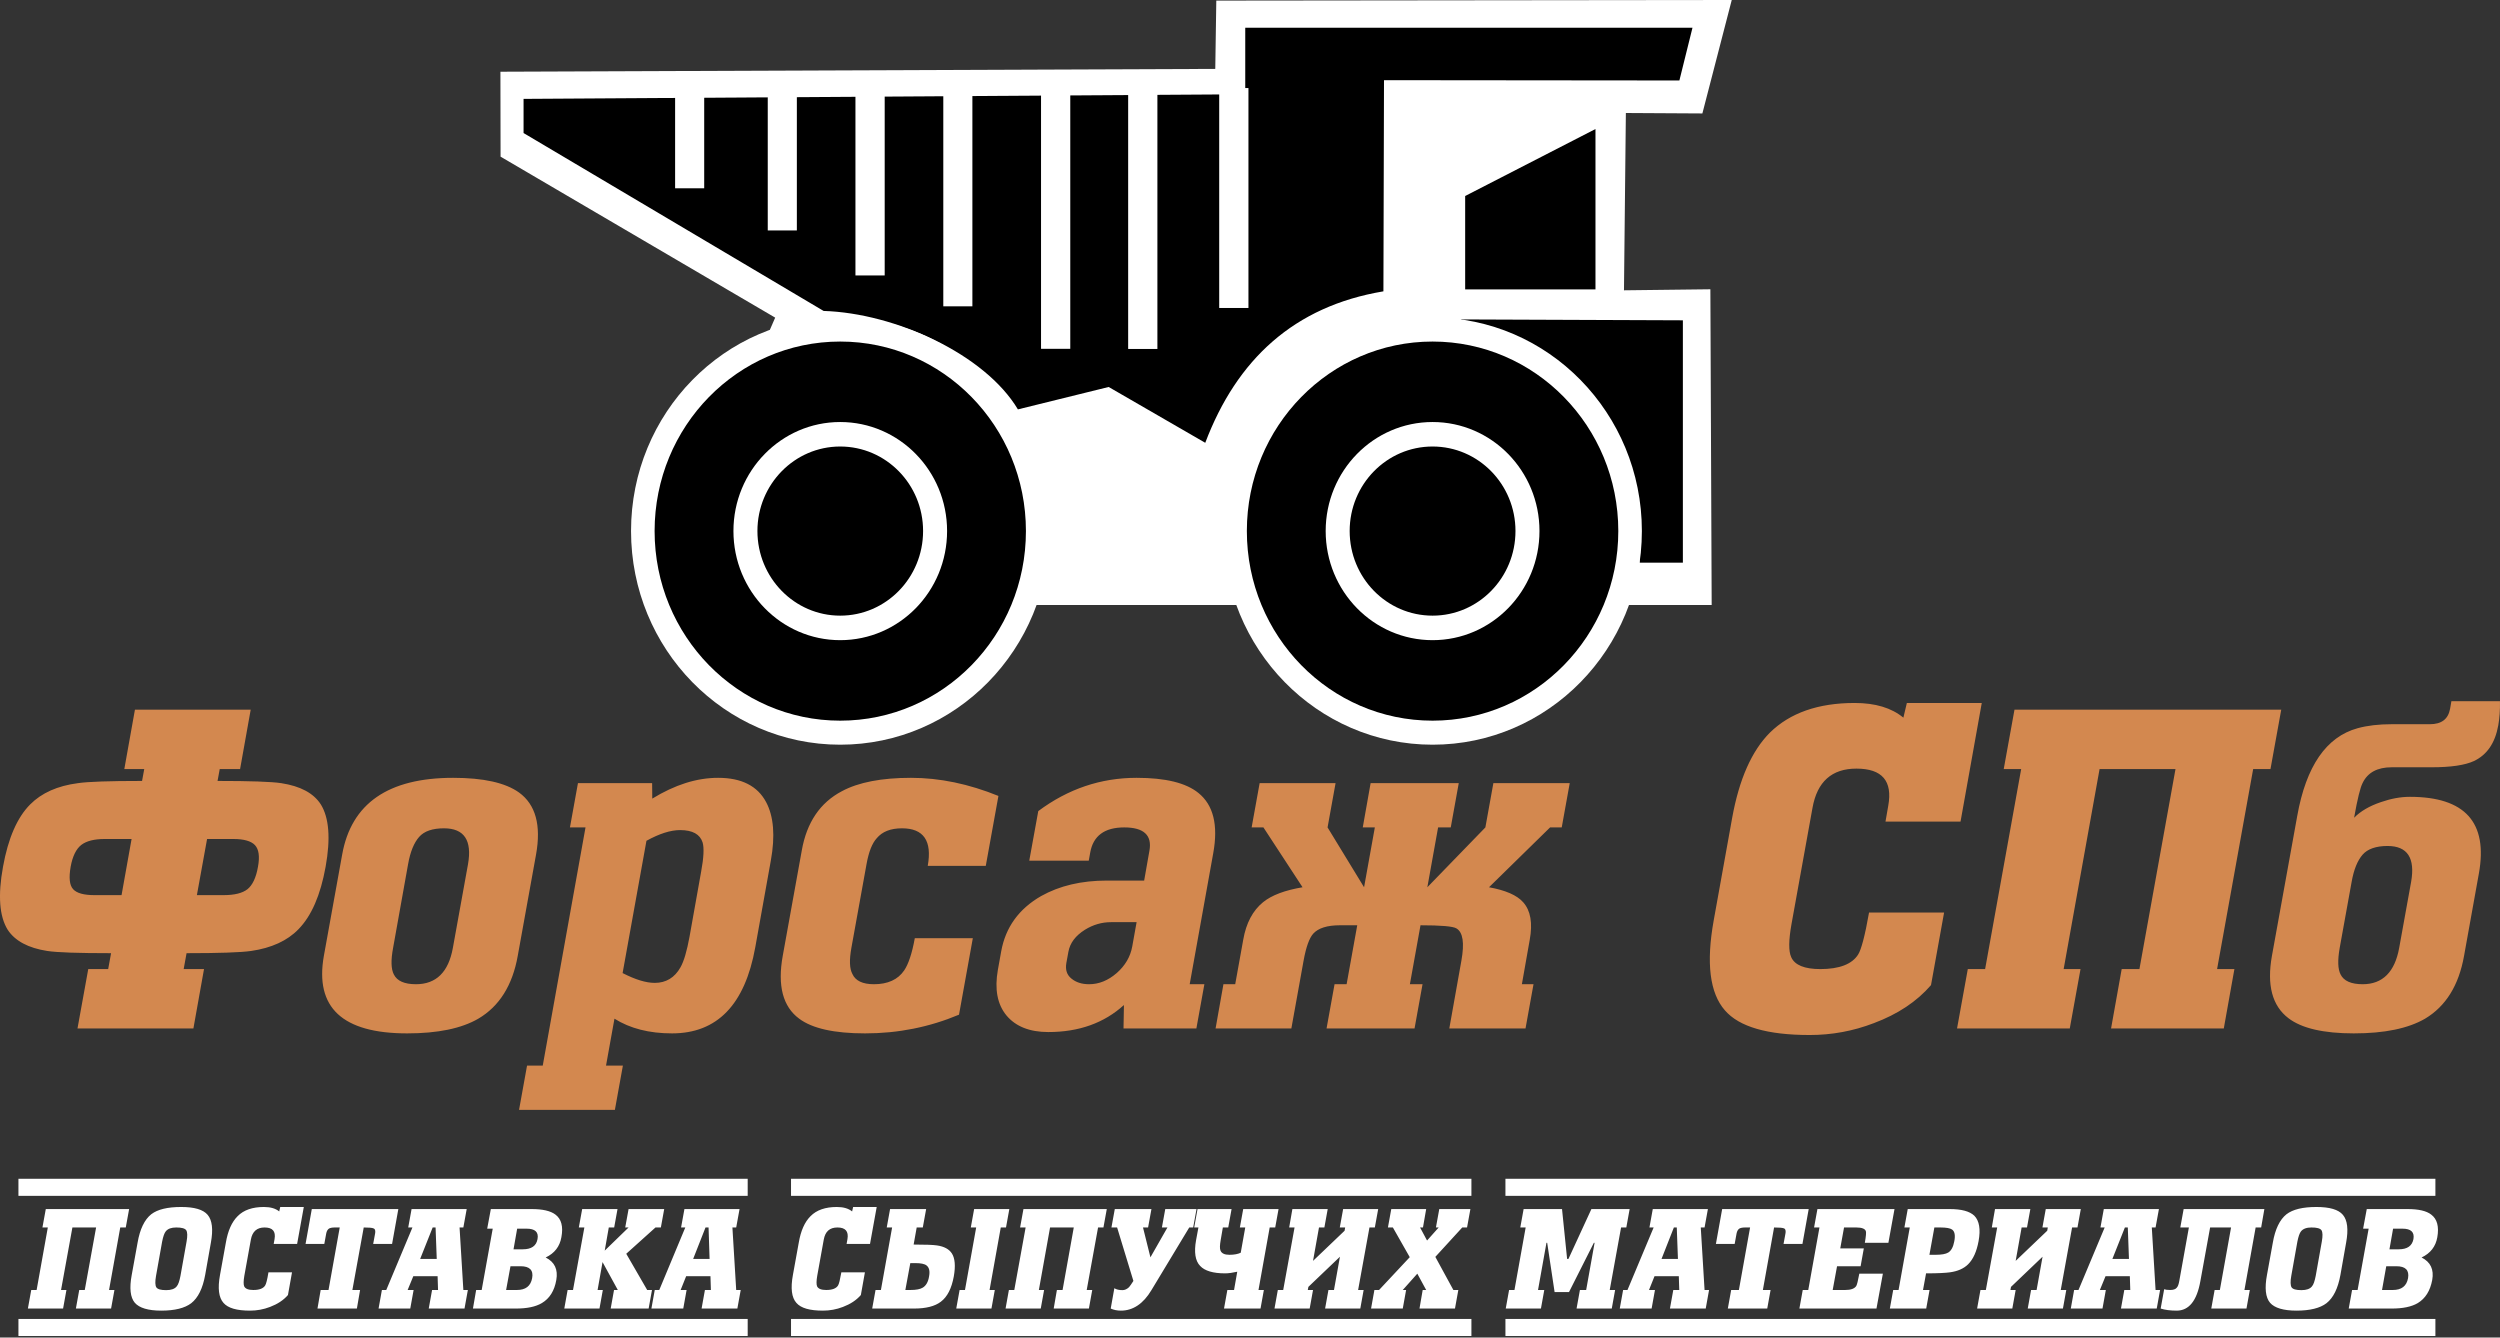 <?xml version="1.0" encoding="UTF-8"?> <svg xmlns="http://www.w3.org/2000/svg" width="200" height="107" viewBox="0 0 200 107" fill="none"><rect x="0" y="0" width="200" height="107" fill="#333333" stroke="none"/> <path fill-rule="evenodd" clip-rule="evenodd" d="M40.034 5.738L97.222 5.512L97.304 0.048L138.54 0L136.19 9.076L130.069 9.04L129.918 23.225L136.83 23.142L136.934 48.398H52.019L62.014 25.411L40.046 12.533L40.034 5.738Z" fill="white"></path> <path fill-rule="evenodd" clip-rule="evenodd" d="M135.398 2.221H99.62V7.543L41.885 7.911V10.643L65.888 24.875C71.613 25.053 78.792 28.332 81.433 32.751L88.694 30.958L96.42 35.424C98.945 28.76 103.517 24.507 110.673 23.307L110.72 6.414L134.351 6.438L135.398 2.221Z" fill="black"></path> <path fill-rule="evenodd" clip-rule="evenodd" d="M127.638 23.152H117.213V15.68L127.638 10.322V23.152Z" fill="black"></path> <path fill-rule="evenodd" clip-rule="evenodd" d="M67.215 25.398C76.465 25.398 83.958 33.049 83.958 42.481C83.958 51.926 76.465 59.576 67.215 59.576C57.976 59.576 50.483 51.926 50.483 42.481C50.483 33.049 57.976 25.398 67.215 25.398Z" fill="white"></path> <path fill-rule="evenodd" clip-rule="evenodd" d="M134.63 25.625L116.852 25.554C124.484 29.13 131.303 38.265 131.163 45.013H134.63V25.625Z" fill="black"></path> <path fill-rule="evenodd" clip-rule="evenodd" d="M114.606 25.398C123.856 25.398 131.35 33.049 131.35 42.481C131.35 51.926 123.856 59.576 114.606 59.576C105.368 59.576 97.874 51.926 97.874 42.481C97.874 33.049 105.368 25.398 114.606 25.398Z" fill="white"></path> <path fill-rule="evenodd" clip-rule="evenodd" d="M114.606 27.324C122.809 27.324 129.464 34.108 129.464 42.483C129.464 50.87 122.809 57.653 114.606 57.653C106.403 57.653 99.748 50.87 99.748 42.483C99.748 34.108 106.403 27.324 114.606 27.324Z" fill="black"></path> <path fill-rule="evenodd" clip-rule="evenodd" d="M114.606 33.762C119.33 33.762 123.158 37.67 123.158 42.481C123.158 47.304 119.33 51.213 114.606 51.213C109.882 51.213 106.054 47.304 106.054 42.481C106.054 37.67 109.882 33.762 114.606 33.762Z" fill="white"></path> <path fill-rule="evenodd" clip-rule="evenodd" d="M114.606 35.721C118.271 35.721 121.238 38.75 121.238 42.48C121.238 46.222 118.271 49.252 114.606 49.252C110.94 49.252 107.973 46.222 107.973 42.48C107.973 38.75 110.94 35.721 114.606 35.721Z" fill="black"></path> <path fill-rule="evenodd" clip-rule="evenodd" d="M67.215 27.324C75.43 27.324 82.074 34.108 82.074 42.483C82.074 50.87 75.43 57.653 67.215 57.653C59.012 57.653 52.368 50.87 52.368 42.483C52.368 34.108 59.012 27.324 67.215 27.324Z" fill="black"></path> <path fill-rule="evenodd" clip-rule="evenodd" d="M67.215 33.762C71.939 33.762 75.767 37.67 75.767 42.481C75.767 47.304 71.939 51.213 67.215 51.213C62.503 51.213 58.675 47.304 58.675 42.481C58.675 37.67 62.503 33.762 67.215 33.762Z" fill="white"></path> <path fill-rule="evenodd" clip-rule="evenodd" d="M67.215 35.721C70.88 35.721 73.847 38.75 73.847 42.48C73.847 46.222 70.88 49.252 67.215 49.252C63.562 49.252 60.594 46.222 60.594 42.48C60.594 38.75 63.562 35.721 67.215 35.721Z" fill="black"></path> <path fill-rule="evenodd" clip-rule="evenodd" d="M54.009 7.08H56.336V15.063H54.009V7.08Z" fill="white"></path> <path fill-rule="evenodd" clip-rule="evenodd" d="M61.42 7.008H63.748V18.436H61.42V7.008Z" fill="white"></path> <path fill-rule="evenodd" clip-rule="evenodd" d="M68.436 7.008H70.775V22.036H68.436V7.008Z" fill="white"></path> <path fill-rule="evenodd" clip-rule="evenodd" d="M75.464 7.008H77.791V24.506H75.464V7.008Z" fill="white"></path> <path fill-rule="evenodd" clip-rule="evenodd" d="M83.283 6.854H85.622V27.905H83.283V6.854Z" fill="white"></path> <path fill-rule="evenodd" clip-rule="evenodd" d="M90.253 6.866H92.592V27.917H90.253V6.866Z" fill="white"></path> <path fill-rule="evenodd" clip-rule="evenodd" d="M97.537 7.044H99.876V24.638H97.537V7.044Z" fill="white"></path> <path d="M10.795 56.773H20.056L19.207 61.525H17.578L17.404 62.475C20.01 62.475 21.72 62.535 22.5 62.653C24.036 62.891 25.083 63.449 25.665 64.352C26.328 65.421 26.456 67.084 26.049 69.341C25.641 71.611 24.92 73.274 23.873 74.343C22.988 75.258 21.72 75.84 20.091 76.077C19.254 76.196 17.532 76.255 14.925 76.255L14.693 77.527H16.321L15.472 82.278H6.199L7.06 77.527H8.654L8.886 76.255C6.245 76.255 4.546 76.196 3.778 76.077C2.254 75.84 1.195 75.269 0.614 74.379C-0.05 73.309 -0.178 71.634 0.241 69.341C0.649 67.061 1.382 65.386 2.417 64.352C3.325 63.437 4.593 62.867 6.234 62.653C7.013 62.535 8.724 62.475 11.365 62.475L11.539 61.525H9.945L10.795 56.773ZM16.566 67.12L15.751 71.611H17.869C18.753 71.611 19.393 71.456 19.8 71.135C20.196 70.815 20.487 70.221 20.638 69.341C20.789 68.522 20.708 67.94 20.394 67.607C20.091 67.286 19.51 67.12 18.683 67.12H16.566ZM9.724 71.611L10.527 67.12H8.374C7.548 67.12 6.92 67.274 6.501 67.595C6.094 67.916 5.803 68.498 5.652 69.341C5.5 70.221 5.559 70.815 5.85 71.135C6.14 71.456 6.711 71.611 7.572 71.611H9.724ZM32.646 69.14L31.448 75.828C31.261 76.826 31.285 77.527 31.506 77.954C31.762 78.477 32.355 78.738 33.274 78.738C34.903 78.738 35.881 77.764 36.23 75.828L37.44 69.14C37.777 67.227 37.137 66.265 35.52 66.265C34.601 66.265 33.938 66.49 33.53 66.954C33.123 67.417 32.821 68.142 32.646 69.14ZM32.576 82.671C27.387 82.671 25.176 80.603 25.909 76.469L27.375 68.356C28.108 64.269 31.064 62.226 36.253 62.226C38.673 62.226 40.43 62.618 41.524 63.402C42.85 64.364 43.304 66.015 42.885 68.356L41.419 76.469C41 78.833 39.941 80.508 38.266 81.494C36.916 82.278 35.02 82.671 32.576 82.671ZM55.16 74.949L56.091 69.734C56.301 68.605 56.336 67.821 56.208 67.393C55.998 66.74 55.405 66.407 54.404 66.407C53.648 66.407 52.752 66.692 51.716 67.263L49.808 77.847C50.832 78.37 51.681 78.631 52.38 78.631C53.276 78.631 53.974 78.216 54.439 77.384C54.718 76.897 54.951 76.077 55.16 74.949ZM49.191 88.788H41.524L42.164 85.248H43.42L46.841 66.193H45.596L46.236 62.653H52.17L52.182 63.889C53.985 62.784 55.731 62.226 57.453 62.226C59.326 62.226 60.606 62.879 61.292 64.174C61.897 65.314 62.025 66.871 61.665 68.854L60.42 75.792C59.594 80.378 57.371 82.671 53.764 82.671C51.938 82.671 50.402 82.278 49.157 81.494L48.482 85.248H49.831L49.191 88.788ZM78.862 69.27H74.219C74.58 67.274 73.894 66.265 72.16 66.265C71.252 66.265 70.589 66.526 70.147 67.049C69.763 67.465 69.495 68.165 69.321 69.14L68.111 75.828C67.936 76.802 67.96 77.491 68.192 77.919C68.436 78.465 69.018 78.738 69.914 78.738C71.02 78.738 71.834 78.37 72.334 77.633C72.672 77.135 72.963 76.279 73.184 75.056H77.826L76.721 81.174C74.347 82.171 71.846 82.671 69.204 82.671C66.738 82.671 64.981 82.278 63.934 81.494C62.63 80.532 62.188 78.857 62.619 76.469L64.143 68.035C64.539 65.79 65.609 64.21 67.354 63.295C68.681 62.582 70.531 62.226 72.881 62.226C75.173 62.226 77.501 62.713 79.874 63.675L78.862 69.27ZM90.579 75.721L90.928 73.773H88.88C88.147 73.773 87.449 73.975 86.797 74.379C86.041 74.854 85.599 75.436 85.471 76.148L85.308 77.04C85.215 77.574 85.343 77.99 85.715 78.287C86.076 78.584 86.541 78.738 87.123 78.738C87.914 78.738 88.647 78.441 89.334 77.847C90.009 77.253 90.427 76.552 90.579 75.721ZM96.35 78.738L95.71 82.278H89.881L89.915 80.401C88.333 81.839 86.32 82.564 83.865 82.564C82.364 82.564 81.247 82.112 80.514 81.233C79.781 80.342 79.56 79.13 79.828 77.598L80.095 76.113C80.444 74.177 81.515 72.703 83.295 71.682C84.761 70.862 86.506 70.446 88.543 70.446H91.533L91.952 68.07C92.184 66.823 91.51 66.193 89.939 66.193C88.356 66.193 87.449 66.871 87.216 68.213L87.1 68.854H82.341L83.062 64.887C85.436 63.117 88.054 62.226 90.928 62.226C93.243 62.226 94.884 62.63 95.873 63.437C97.071 64.4 97.467 66.003 97.06 68.249L95.175 78.738H96.35ZM103.308 82.278H97.246L97.874 78.738H98.817L99.457 75.186C99.689 73.844 100.224 72.846 101.039 72.181C101.737 71.611 102.796 71.219 104.204 70.981L101.074 66.193H100.131L100.771 62.653H106.845L106.205 66.193L109.126 70.981L109.987 66.193H109.021L109.649 62.653H116.7L116.06 66.193H115.048L114.187 70.981L118.83 66.193L119.469 62.653H125.578L124.938 66.193H124.007L119.12 70.981C120.435 71.219 121.354 71.611 121.855 72.181C122.448 72.846 122.623 73.844 122.378 75.186L121.75 78.738H122.681L122.041 82.278H115.944L116.91 76.861C117.166 75.436 117.038 74.58 116.514 74.272C116.246 74.105 115.281 74.022 113.64 74.022L112.791 78.738H113.803L113.163 82.278H106.124L106.764 78.738H107.729L108.579 74.022H107.194C106.17 74.022 105.46 74.248 105.053 74.699C104.739 75.056 104.483 75.768 104.285 76.861L103.308 82.278ZM149.524 73H155.528L154.48 78.81C153.34 80.128 151.816 81.138 149.908 81.851C148.244 82.492 146.533 82.801 144.777 82.801C141.402 82.801 139.133 82.148 137.993 80.829C136.783 79.451 136.48 77.051 137.097 73.63L138.575 65.421C139.133 62.344 140.134 60.075 141.588 58.614C143.194 57.034 145.451 56.238 148.372 56.238C150.024 56.238 151.327 56.63 152.27 57.414L152.549 56.238H158.541L156.842 65.73H150.839L151.06 64.459C151.42 62.475 150.571 61.489 148.512 61.489C146.545 61.489 145.37 62.535 144.998 64.637L143.322 73.915C143.089 75.21 143.078 76.101 143.299 76.576C143.578 77.206 144.358 77.527 145.626 77.527C147.15 77.527 148.162 77.135 148.651 76.362C148.895 75.982 149.198 74.865 149.524 73ZM161.159 56.773H182.499L181.638 61.525H180.253L177.367 77.527H178.752L177.903 82.278H168.885L169.735 77.527H171.154L174.04 61.525H167.966L165.092 77.527H166.442L165.581 82.278H156.563L157.424 77.527H158.809L161.694 61.525H160.298L161.159 56.773ZM196.112 56.096H199.998C200.01 56.809 199.963 57.462 199.859 58.044C199.603 59.446 198.963 60.384 197.916 60.883C197.194 61.216 196.065 61.382 194.541 61.382H191.341C190.19 61.382 189.41 61.798 189.003 62.653C188.828 62.986 188.596 63.901 188.328 65.421C188.84 64.898 189.55 64.483 190.457 64.174C191.272 63.889 192.051 63.746 192.784 63.746C197.206 63.746 199.044 65.79 198.311 69.876L197.124 76.469C196.705 78.833 195.658 80.508 194.006 81.494C192.656 82.278 190.76 82.671 188.305 82.671C185.884 82.671 184.139 82.267 183.08 81.459C181.777 80.473 181.335 78.81 181.754 76.469L183.778 65.279C184.488 61.287 186.106 58.947 188.607 58.258C189.387 58.044 190.294 57.937 191.341 57.937H194.39C195.321 57.937 195.856 57.533 196.007 56.702L196.112 56.096ZM188.13 70.553L187.176 75.828C187.001 76.826 187.025 77.527 187.246 77.954C187.502 78.477 188.095 78.738 189.014 78.738C190.608 78.738 191.586 77.764 191.935 75.828L192.889 70.553C193.226 68.641 192.598 67.678 191.004 67.678C190.085 67.678 189.41 67.916 189.014 68.367C188.607 68.831 188.305 69.555 188.13 70.553Z" fill="#D3884F"></path> <path d="M3.663 96.725H10.33L10.062 98.198H9.62L8.724 103.199H9.155L8.887 104.684H6.071L6.339 103.199H6.781L7.688 98.198H5.792L4.884 103.199H5.315L5.047 104.684H2.231L2.499 103.199H2.93L3.825 98.198H3.395L3.663 96.725ZM12.901 104.851C11.854 104.851 11.144 104.637 10.784 104.221C10.423 103.793 10.341 103.045 10.539 101.988L11.005 99.422C11.191 98.329 11.563 97.568 12.098 97.141C12.61 96.749 13.402 96.559 14.495 96.559C15.542 96.559 16.252 96.76 16.613 97.188C16.974 97.616 17.067 98.352 16.869 99.422L16.415 101.988C16.217 103.081 15.845 103.829 15.298 104.257C14.786 104.649 13.983 104.851 12.901 104.851ZM13.297 103.211C13.692 103.211 13.972 103.116 14.134 102.914C14.262 102.772 14.356 102.487 14.437 102.071L14.926 99.327C15.007 98.875 14.995 98.578 14.902 98.424C14.798 98.269 14.53 98.198 14.1 98.198C13.716 98.198 13.436 98.293 13.262 98.507C13.146 98.649 13.052 98.923 12.971 99.327L12.482 102.071C12.401 102.522 12.412 102.831 12.505 102.985C12.61 103.14 12.866 103.211 13.297 103.211ZM21.476 101.786H23.361L23.036 103.603C22.675 104.019 22.198 104.328 21.604 104.554C21.081 104.756 20.546 104.851 19.999 104.851C18.94 104.851 18.242 104.649 17.881 104.233C17.497 103.805 17.404 103.057 17.602 101.988L18.067 99.422C18.23 98.459 18.544 97.758 19.01 97.295C19.498 96.796 20.208 96.559 21.116 96.559C21.639 96.559 22.047 96.677 22.337 96.915L22.419 96.559H24.304L23.769 99.517H21.895L21.965 99.125C22.07 98.507 21.814 98.198 21.162 98.198C20.557 98.198 20.185 98.519 20.069 99.172L19.545 102.071C19.475 102.475 19.475 102.76 19.533 102.902C19.626 103.104 19.871 103.199 20.266 103.199C20.743 103.199 21.058 103.081 21.209 102.843C21.29 102.724 21.383 102.368 21.476 101.786ZM25.398 104.684L25.654 103.199H26.282L27.178 98.198H26.771C26.561 98.198 26.422 98.234 26.328 98.281C26.212 98.352 26.131 98.495 26.096 98.685L25.944 99.517H24.444L24.944 96.725H31.867L31.366 99.517H29.854C29.97 98.887 30.029 98.578 30.017 98.614C30.04 98.424 29.994 98.305 29.877 98.269C29.773 98.222 29.505 98.198 29.098 98.198L28.19 103.199H28.807L28.551 104.684H25.398ZM32.926 96.725H37.336L37.068 98.198H36.765L37.068 103.199H37.429L37.161 104.684H34.299L34.566 103.199H35.043L35.008 102.095H33.065L32.611 103.199H33.089L32.821 104.684H30.285L30.552 103.199H30.901L32.995 98.198H32.658L32.926 96.725ZM34.613 98.198L33.612 100.716H34.939L34.846 98.198H34.613ZM37.836 104.684L38.092 103.199H38.534L39.418 98.293H38.976L39.267 96.725H42.525C43.409 96.725 44.038 96.868 44.433 97.165C44.91 97.521 45.073 98.127 44.91 98.982C44.782 99.719 44.363 100.265 43.654 100.598C44.375 100.966 44.654 101.56 44.503 102.403C44.352 103.271 43.968 103.876 43.351 104.245C42.851 104.542 42.164 104.684 41.268 104.684H37.836ZM40.838 101.299L40.489 103.199H41.35C42.048 103.199 42.455 102.89 42.572 102.249C42.688 101.619 42.374 101.299 41.652 101.299H40.838ZM41.373 98.293L41.082 99.944H41.827C42.513 99.944 42.909 99.671 43.002 99.125C43.107 98.566 42.804 98.293 42.129 98.293H41.373ZM47.959 104.684H45.143L45.41 103.199H45.841L46.749 98.198H46.306L46.574 96.725H49.401L49.134 98.198H48.703L48.377 100.051L50.286 98.198H50.018L50.286 96.725H53.136L52.869 98.198H52.438L50.1 100.301L51.775 103.199H52.159L51.891 104.684H48.855L49.122 103.199H49.425L48.203 100.966L47.807 103.199H48.226L47.959 104.684ZM54.754 96.725H59.164L58.896 98.198H58.593L58.896 103.199H59.257L58.989 104.684H56.127L56.394 103.199H56.871L56.837 102.095H54.893L54.451 103.199H54.928L54.661 104.684H52.112L52.38 103.199H52.741L54.824 98.198H54.486L54.754 96.725ZM56.441 98.198L55.452 100.716H56.767L56.685 98.198H56.441ZM67.308 101.786H69.193L68.868 103.603C68.507 104.019 68.03 104.328 67.436 104.554C66.913 104.756 66.377 104.851 65.831 104.851C64.772 104.851 64.074 104.649 63.713 104.233C63.329 103.805 63.236 103.057 63.434 101.988L63.899 99.422C64.062 98.459 64.376 97.758 64.842 97.295C65.33 96.796 66.04 96.559 66.948 96.559C67.471 96.559 67.879 96.677 68.169 96.915L68.251 96.559H70.136L69.601 99.517H67.727L67.797 99.125C67.902 98.507 67.634 98.198 66.994 98.198C66.377 98.198 66.017 98.519 65.9 99.172L65.377 102.071C65.307 102.475 65.307 102.76 65.365 102.902C65.458 103.104 65.703 103.199 66.098 103.199C66.575 103.199 66.889 103.081 67.041 102.843C67.122 102.724 67.204 102.368 67.308 101.786ZM69.775 104.684L70.043 103.199H70.473L71.369 98.198H70.939L71.206 96.725H74.092L73.824 98.198H73.335L73.091 99.564C74.045 99.564 74.662 99.588 74.965 99.635C75.535 99.719 75.93 99.932 76.151 100.277C76.396 100.657 76.454 101.275 76.303 102.118C76.128 103.069 75.791 103.746 75.267 104.138C74.79 104.506 74.069 104.684 73.115 104.684H69.775ZM72.824 101.049L72.428 103.199H72.835C73.277 103.199 73.615 103.14 73.824 103.009C74.08 102.855 74.255 102.558 74.325 102.118C74.406 101.691 74.336 101.405 74.127 101.239C73.964 101.108 73.661 101.049 73.219 101.049H72.824ZM77.931 96.725H80.747L80.48 98.198H80.061L79.165 103.199H79.584L79.316 104.684H76.5L76.768 103.199H77.198L78.094 98.198H77.664L77.931 96.725ZM81.876 96.725H88.543L88.275 98.198H87.845L86.937 103.199H87.379L87.112 104.684H84.296L84.552 103.199H85.006L85.902 98.198H84.005L83.109 103.199H83.528L83.26 104.684H80.445L80.712 103.199H81.143L82.05 98.198H81.608L81.876 96.725ZM89.183 96.725H92.115L91.847 98.198H91.44L92.034 100.586L93.395 98.198H92.953L93.221 96.725H95.722L95.454 98.198H95.14L92.115 103.211C91.463 104.304 90.637 104.851 89.672 104.851C89.369 104.851 89.09 104.791 88.857 104.684L89.148 103.057C89.311 103.164 89.532 103.211 89.8 103.211C89.986 103.211 90.16 103.128 90.323 102.974C90.405 102.879 90.521 102.712 90.672 102.475L89.369 98.198H88.915L89.183 96.725ZM99.189 98.198L99.457 96.725H102.284L102.017 98.198H101.575L100.679 103.199H101.109L100.842 104.684H97.921L98.189 103.199H98.724L98.98 101.738C98.608 101.821 98.282 101.869 98.003 101.869C97.049 101.869 96.374 101.667 96.013 101.275C95.617 100.871 95.513 100.17 95.687 99.208L95.873 98.198H95.536L95.803 96.725H98.526L98.259 98.198H97.828L97.654 99.208C97.584 99.612 97.572 99.885 97.642 100.051C97.735 100.277 97.979 100.384 98.352 100.384C98.736 100.384 99.038 100.324 99.259 100.218L99.62 98.198H99.189ZM103.39 96.725H106.217L105.95 98.198H105.519L105.042 100.871L107.567 98.459L107.613 98.198H107.183L107.451 96.725H110.255L109.987 98.198H109.557L108.649 103.199H109.091L108.824 104.684H106.008L106.275 103.199H106.718L107.195 100.538L104.67 102.95L104.623 103.199H105.042L104.774 104.684H101.959L102.226 103.199H102.657L103.564 98.198H103.134L103.39 96.725ZM114.874 98.198L115.142 96.725H117.632L117.364 98.198H116.98L114.827 100.55L116.27 103.199H116.666L116.398 104.684H113.559L113.815 103.199H114.094L113.385 101.893L112.221 103.199H112.489L112.221 104.684H109.685L109.952 103.199H110.325L112.78 100.574L111.43 98.198H111.034L111.302 96.725H114.094L113.838 98.198H113.606L114.164 99.243L115.095 98.198H114.874ZM120.459 104.684L120.727 103.199H121.157L122.053 98.198H121.623L121.89 96.725H124.962L125.369 100.716H125.474L127.312 96.725H130.372L130.105 98.198H129.686L128.778 103.199H129.209L128.941 104.684H126.125L126.393 103.199H126.893L127.568 99.422H127.51L125.52 103.366H124.368L123.775 99.422H123.717L123.042 103.199H123.542L123.275 104.684H120.459ZM132.222 96.725H136.632L136.365 98.198H136.062L136.365 103.199H136.725L136.458 104.684H133.595L133.863 103.199H134.34L134.305 102.095H132.362L131.92 103.199H132.397L132.129 104.684H129.581L129.849 103.199H130.198L132.292 98.198H131.955L132.222 96.725ZM133.91 98.198L132.921 100.716H134.235L134.142 98.198H133.91ZM138.226 104.684L138.494 103.199H139.111L140.007 98.198H139.599C139.39 98.198 139.25 98.234 139.157 98.281C139.041 98.352 138.959 98.495 138.924 98.685L138.773 99.517H137.272L137.773 96.725H144.696L144.195 99.517H142.683C142.799 98.887 142.857 98.578 142.846 98.614C142.869 98.424 142.822 98.305 142.718 98.269C142.601 98.222 142.334 98.198 141.926 98.198L141.03 103.199H141.647L141.379 104.684H138.226ZM143.951 104.684L144.219 103.199H144.661L145.557 98.198H145.126L145.394 96.725H151.56L151.072 99.422H149.187C149.28 98.899 149.303 98.59 149.268 98.495C149.21 98.305 148.954 98.198 148.512 98.198H147.523L147.22 99.873H149.105L148.849 101.299H146.964L146.615 103.199H147.616C148.07 103.199 148.361 103.092 148.5 102.879C148.559 102.784 148.64 102.463 148.745 101.893H150.63L150.118 104.684H143.951ZM153.841 103.199H154.365L154.097 104.684H151.188L151.456 103.199H151.886L152.782 98.198H152.352L152.619 96.725H155.97C156.924 96.725 157.576 96.903 157.948 97.26C158.344 97.663 158.46 98.341 158.286 99.291C158.134 100.122 157.855 100.74 157.448 101.144C157.099 101.489 156.61 101.702 155.994 101.786C155.656 101.833 155.028 101.869 154.085 101.869L153.841 103.199ZM154.749 98.198L154.353 100.384H154.842C155.319 100.384 155.656 100.324 155.854 100.206C156.098 100.063 156.261 99.754 156.343 99.303C156.436 98.828 156.378 98.519 156.168 98.364C156.017 98.257 155.703 98.198 155.237 98.198H154.749ZM159.601 96.725H162.428L162.16 98.198H161.73L161.253 100.871L163.778 98.459L163.824 98.198H163.394L163.661 96.725H166.465L166.198 98.198H165.767L164.86 103.199H165.302L165.034 104.684H162.219L162.486 103.199H162.928L163.405 100.538L160.88 102.95L160.834 103.199H161.253L160.985 104.684H158.169L158.437 103.199H158.868L159.775 98.198H159.345L159.601 96.725ZM168.304 96.725H172.714L172.446 98.198H172.144L172.446 103.199H172.807L172.539 104.684H169.677L169.944 103.199H170.422L170.387 102.095H168.443L167.99 103.199H168.467L168.199 104.684H165.663L165.93 103.199H166.279L168.374 98.198H168.036L168.304 96.725ZM169.991 98.198L168.99 100.716H170.317L170.224 98.198H169.991ZM181.149 96.725L180.893 98.198H180.451L179.555 103.199H179.986L179.718 104.684H176.902L177.17 103.199H177.589L178.485 98.198H176.809L176.03 102.487C175.751 104.067 175.111 104.851 174.133 104.851C173.61 104.851 173.191 104.791 172.853 104.684L173.133 103.14C173.237 103.176 173.389 103.199 173.61 103.199C173.866 103.199 174.052 103.14 174.145 103.009C174.238 102.914 174.296 102.736 174.343 102.475L175.111 98.198H174.424L174.692 96.725H181.149ZM183.721 104.851C182.674 104.851 181.964 104.637 181.603 104.221C181.242 103.793 181.161 103.045 181.359 101.988L181.824 99.422C182.01 98.329 182.383 97.568 182.918 97.141C183.43 96.749 184.221 96.559 185.315 96.559C186.362 96.559 187.072 96.76 187.432 97.188C187.793 97.616 187.886 98.352 187.688 99.422L187.235 101.988C187.037 103.081 186.665 103.829 186.118 104.257C185.606 104.649 184.803 104.851 183.721 104.851ZM184.116 103.211C184.512 103.211 184.791 103.116 184.954 102.914C185.082 102.772 185.175 102.487 185.257 102.071L185.745 99.327C185.827 98.875 185.815 98.578 185.722 98.424C185.617 98.269 185.35 98.198 184.919 98.198C184.535 98.198 184.256 98.293 184.081 98.507C183.965 98.649 183.872 98.923 183.791 99.327L183.302 102.071C183.22 102.522 183.232 102.831 183.325 102.985C183.43 103.14 183.686 103.211 184.116 103.211ZM187.898 104.684L188.166 103.199H188.608L189.492 98.293H189.05L189.341 96.725H192.599C193.483 96.725 194.111 96.868 194.495 97.165C194.972 97.521 195.135 98.127 194.984 98.982C194.856 99.719 194.437 100.265 193.727 100.598C194.449 100.966 194.728 101.56 194.577 102.403C194.414 103.271 194.03 103.876 193.425 104.245C192.924 104.542 192.226 104.684 191.342 104.684H187.898ZM190.9 101.299L190.562 103.199H191.423C192.122 103.199 192.529 102.89 192.645 102.249C192.75 101.619 192.447 101.299 191.714 101.299H190.9ZM191.447 98.293L191.156 99.944H191.901C192.587 99.944 192.971 99.671 193.076 99.125C193.169 98.566 192.878 98.293 192.191 98.293H191.447Z" fill="white"></path> <path fill-rule="evenodd" clip-rule="evenodd" d="M1.475 94.302H59.815V95.668H1.475V94.302Z" fill="white"></path> <path fill-rule="evenodd" clip-rule="evenodd" d="M1.475 105.516H59.815V106.882H1.475V105.516Z" fill="white"></path> <path fill-rule="evenodd" clip-rule="evenodd" d="M63.282 94.302H117.713V95.668H63.282V94.302Z" fill="white"></path> <path fill-rule="evenodd" clip-rule="evenodd" d="M63.282 105.516H117.713V106.882H63.282V105.516Z" fill="white"></path> <path fill-rule="evenodd" clip-rule="evenodd" d="M120.435 94.302H194.832V95.668H120.435V94.302Z" fill="white"></path> <path fill-rule="evenodd" clip-rule="evenodd" d="M120.435 105.516H194.832V106.882H120.435V105.516Z" fill="white"></path> </svg> 